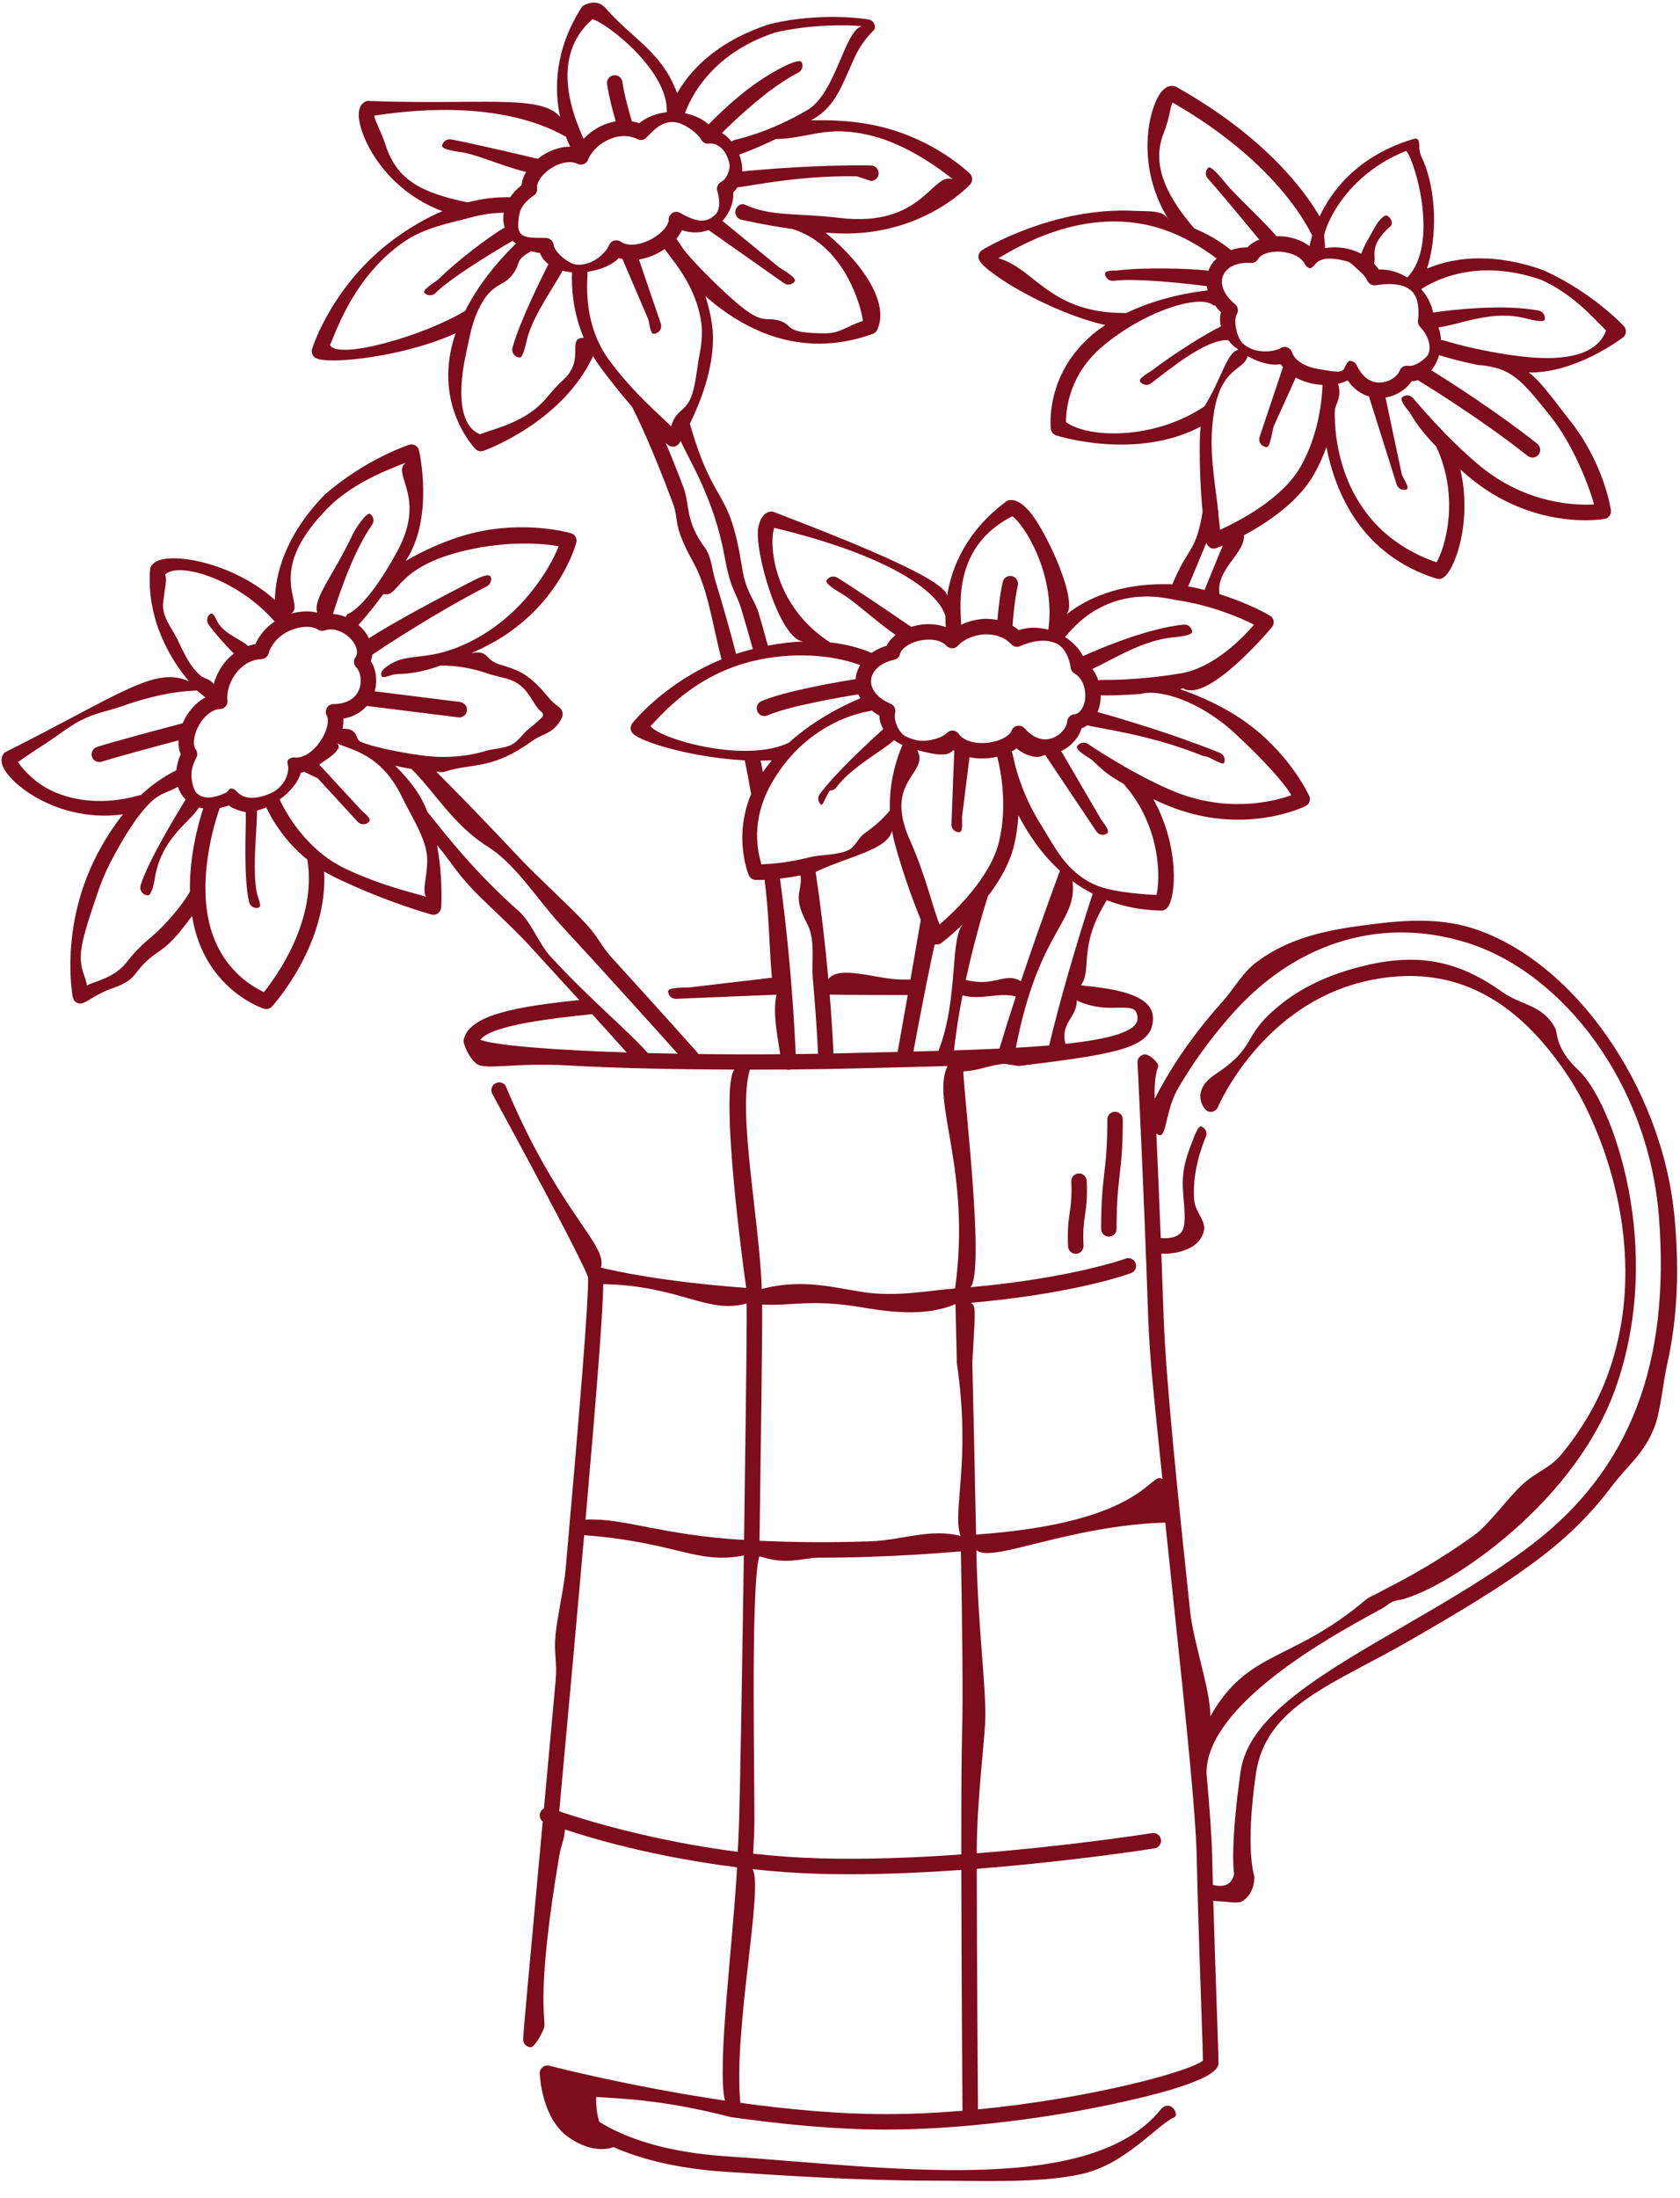 <?xml version="1.0" encoding="UTF-8" standalone="no"?><svg xmlns="http://www.w3.org/2000/svg" xmlns:xlink="http://www.w3.org/1999/xlink" fill="#7d0c1c" height="426" preserveAspectRatio="xMidYMid meet" version="1" viewBox="-0.3 -0.7 325.7 426.0" width="325.7" zoomAndPan="magnify"><g id="change1_1"><path d="M324.304,234.875c-2.443-25.038-19.635-49.49-39.139-55.666c-6.871-2.176-14.004-1.501-20.914-0.592 c-7.492,0.986-14.718,2.479-20.936,7.149c-2.794,2.098-4.225,5.012-6.727,7.799 c-6.613,7.367-10.688,14.117-13.015,18.695c-0.208-4.415,0.682-6.261,0.678-6.341 c-0.041-0.826-1.777-2.282-2.598-2.261c-0.828,0.042-1.465,0.746-1.423,1.574 c0.013,0.243,1.238,24.602,2.048,48.887c0.296,8.881,1.273,17.027,2.774,31.844 c-2.422-1.676-3.103,8.454-36.124,10.768c-0.224-11.755-0.506-23.879-0.724-33.306l0.427-7.649 c-0.009-1.684,0.302-3.446-0.695-3.966c20.059-1.763,30.48-5.549,31.039-5.756 c0.775-0.289,1.171-1.152,0.882-1.929c-0.287-0.774-1.149-1.171-1.928-0.884 c-0.133,0.049-10.435,3.778-30.07,5.547c2.793-3.31-1.182-36.056-1.403-41.836 c2.853-0.098,5.494-1.336,8.022-1.463c0.038,0.003,0.076,0.017,0.114,0.017c0.07,0,2.527,0.423,2.596,0.414 c18.621-2.319,26.041-3.356,26.041-9.202c0-4.175-5.553-5.631-13.967-6.441c2.271-3.234-0.689-7.319,5.018-16.5 c3.073,1.198,6.566,1.941,10.533,2.014c0.009,0,0.019,0,0.027,0c0.393,0,0.769-0.153,1.05-0.429 c1.867-1.83,2.558-11.98-2.603-21.173c0.8,0.377,1.605,0.743,2.408,1.083 c5.155,2.184,9.961,2.901,14.055,2.901c7.604-0.001,12.744-2.478,13.068-2.638 c0.726-0.359,1.036-1.23,0.7-1.967c-0.156-0.342-3.916-8.438-12.629-14.536 c-4.125-2.887-8.697-4.869-12.4-6.164c0.223-0.036,0.47-0.223,0.669-0.108 c4.792,2.76,16.876-11.545,17.186-11.967c0.25-0.341,0.345-0.771,0.261-1.187c-0.083-0.414-0.338-0.774-0.701-0.99 c-0.222-0.133-4.009-2.357-9.775-4.157c-0.776-4.779,5.008-7.952,4.731-11.41 c4.447-2.38,10.548-6.418,13.628-11.878c0.981-1.74,1.751-3.503,2.362-5.219 c1.74,8.902,6.819,20.954,21.371,25.504c0.145,0.046,0.297,0.068,0.447,0.068c0.244,0,0.487-0.06,0.707-0.177 c2.305-1.231,5.82-10.777,3.449-21.051c0.662,0.586,1.331,1.163,2.006,1.715 c8.555,6.993,17.413,8.126,22.256,8.126c2.169,0,3.533-0.228,3.702-0.257c0.798-0.142,1.34-0.89,1.224-1.691 c-0.054-0.372-1.389-9.197-8.039-17.497c-2.256-2.816-5.542-7.559-7.911-9.212 c0.138,0.003,0.277,0.012,0.415,0.012c8.875,0,17.466-6.478,17.852-6.773c0.337-0.257,0.549-0.644,0.584-1.065 c0.036-0.421-0.107-0.838-0.396-1.147c-0.249-0.269-6.219-6.629-15.609-10.84 c-0.037-0.017-0.075-0.031-0.113-0.045c-10.714-3.788-18.311-2.039-22.442-0.25 c2.543-8.182,1.166-17.117-1.025-21.579c-0.878-1.787-0.034-3.448-1.123-3.635 c-0.26-0.046-2.33,0.679-2.576,0.772c-9.158,3.397-13.776,9.381-16.1,14.323 c-2.951-5.076-10.618-15.479-27.787-25.114c-0.156-0.087-0.326-0.146-0.502-0.174 c-0.793-0.124-1.959,0.153-3.063,2.171c-2.139,3.903-3.921,14.142,2.118,23.788 c-1.117-1.958-3.458-1.605-6.792-1.766c-15.569-0.754-29.026,7.344-29.486,7.671 c-0.601,0.426-0.803,1.226-0.477,1.886c1.263,2.562,13.712,10.14,24.423,12.588 c-0.829,0.556-1.637,1.153-2.41,1.802c-9.245,7.768-8.174,17.901-8.124,18.329 c0.069,0.586,0.475,1.077,1.037,1.255c0.399,0.127,5.753,1.78,12.623,1.779c4.784,0,10.302-0.809,15.393-3.486 c-0.093,0.842-0.162,1.702-0.175,2.598c-0.086,5.584,0.211,10.433,0.538,13.936 c-1.278,7.898-2.822,6.669-5.862,14.04c-10.583-0.398-17.078,3.075-20.537,5.85 c2.424-2.57-4.105-16.645-7.343-20.183c-1.345-1.468-2.529-2.113-3.63-1.995 c-0.263,0.03-0.513,0.129-0.725,0.287c-7.835,5.831-10.587,12.871-11.43,18.266 c-0.264-2.836-14.751-9.049-33.721-16.3c-0.167-0.064-0.352-0.05-0.53-0.025 c-0.79,0.102-1.836,0.696-2.331,2.942c-0.957,4.346,4.065,21.948,8.706,22.231 c-2.201,0.081-4.49,0.353-6.862,0.811c-0.6-2.18-1.204-4.292-1.807-6.333c-0.796-2.697-2.431-3.856-3.207-8.799 c-2.535-16.152-5.277-11.064-10.119-27.886c2.198-4.485,5.264-12.248,4.303-19.145 c-0.275-1.975-0.732-3.841-1.285-5.573c5.041,4.472,12.604,9.204,22.033,9.204c3.261,0,6.745-0.566,10.426-1.905 c0.378-0.137,0.68-0.422,0.852-0.786c2.215-4.718-1.91-12.098-10.03-18.826 c0.882,0.064,1.764,0.117,2.635,0.146c0.432,0.015,0.856,0.021,1.277,0.021 c15.191-0.001,23.764-9.117,24.131-9.515c0.549-0.596,0.525-1.52-0.053-2.087 c-0.269-0.263-6.685-6.469-17.007-9.032c-4.889-1.213-9.87-1.421-13.792-1.299 c0.198-0.115,0.392-0.225,0.591-0.343c4.295-2.543,5.441-6.634,7.909-11.953c1.633-3.52,3.767-5.143,3.834-5.386 c0.111-0.408,0.045-0.844-0.182-1.201c-0.228-0.356-0.595-0.601-1.012-0.673 c-0.362-0.061-8.963-1.496-18.984,0.854c-0.04,0.009-0.079,0.021-0.118,0.033 c-10.813,3.49-15.792,9.489-17.991,13.417c-2.943-8.046-8.696-10.534-13.907-16.532 c-1.306-1.504-3.126-1.072-4.105-0.56c-0.234,0.123-0.432,0.305-0.574,0.528 c-5.218,8.256-5.258,15.815-4.108,21.153c-3.705-4.486-15.449-2.273-37.325-3.105 c-0.178-0.007-0.348,0.082-0.504,0.167c-0.701,0.379-1.463,1.309-1.119,3.583 c0.668,4.399,5.466,13.613,16.115,17.619c-2.708,1.158-5.439,2.68-8.186,4.573 c-12.819,8.839-16.9,21.598-17.068,22.137c-0.218,0.703,0.106,1.461,0.766,1.789 c0.575,0.285,1.754,0.43,3.351,0.43c5.503,0,15.952-1.72,23.704-5.252c-0.324,0.949-0.605,1.917-0.826,2.906 c-2.636,11.783,4.364,19.189,4.664,19.498c0.288,0.297,0.679,0.457,1.079,0.457c0.169,0,0.341-0.029,0.507-0.088 c0.669-0.241,15.326-5.645,21.229-18.347c0.436,0.723,0.911,1.446,1.442,2.163c2.159,2.922,4.255,5.491,6.116,7.647 c0.415,0.8,3.708,7.326,7.943,18.773c1.25,3.378-0.229,3.883,3.946,11.401 c2.84,5.114,3.659,11.841,5.458,18.781c-10.975,4.522-16.998,12.02-17.293,12.393 c-0.457,0.578-0.427,1.401,0.071,1.943c1.632,1.779,11.946,4.755,21.723,5.234c0.574,2.744,0.64,3.115,1.234,6.532 c-3.468,8.362-0.583,15.396-0.438,15.737c0.231,0.543,0.758,0.9,1.348,0.914c0.046,0.001,0.156,0.003,0.324,0.003 c0.291,0,0.765-0.007,1.375-0.033c0.86,6.37,0.877,12.512,1.417,18.978l-15.989,1.889 c-0.828,0.034-4.168-0.059-4.134,0.768c0.033,0.807,0.698,1.438,1.498,1.438c0.021,0,0.042,0,0.062-0.001 l19.472-0.802c-0.763,3.336,0.071,7.469,0.711,11.54c-5.377,0.041-10.72,0.027-15.866-0.037 c-0.043-0.067-0.065-0.143-0.119-0.205c-0.156-0.175-7.143-8.024-16.463-18.245 c-2.49-2.731-2.558-3.907-5.296-6.876c-3.294-3.571-9.295-8.966-12.673-12.559 c-5.772-6.138-11.45-12.051-16.289-16.86c0.518,0.022,1.06,0.198,1.565,0.042 c5.958-1.837,9.15-0.263,17.235-6.093c1.771-1.277,3.745-1.234,5.336-3.902c0.206-0.345,0.374-0.693,0.382-1.095 c0.027-1.472-1.187-1.552-2.313-2.833c-1.33-1.514-2.839-3.569-5.388-5.118c-1.257-0.764-2.973-1.297-4.527-1.776 c-3.023-0.932-1.958-2.822-5.472-2.175c0.808-0.358,1.61-0.725,2.392-1.109 c14.363-7.046,17.824-19.784,17.964-20.323c0.204-0.784-0.251-1.588-1.028-1.816 c-0.36-0.106-8.94-2.567-19.255,0.021c-4.891,1.228-9.381,3.388-12.787,5.341c0.121-0.196,0.241-0.385,0.363-0.584 c4.995-8.206,2.33-20.314,2.214-20.825c-0.093-0.413-0.356-0.767-0.725-0.975s-0.808-0.25-1.208-0.119 c-0.348,0.115-8.617,2.894-16.355,9.679c-0.031,0.027-0.06,0.055-0.089,0.085 c-7.905,8.164-9.479,15.8-9.573,20.3c-6.387-5.723-15.105-8.204-20.045-8.055 c-1.991,0.054-3.262,0.522-3.887,1.435c-0.149,0.219-0.238,0.473-0.258,0.736 c-0.725,9.74,4.012,17.49,7.536,21.661c-6.638-2.979-13.191,2.468-35.623,13.746 c-0.159,0.08-0.268,0.235-0.367,0.384c-0.44,0.664-0.676,1.844,0.697,3.688c2.372,3.186,9.445,8.218,18.96,8.218 c1.147,0,2.334-0.087,3.549-0.245c-1.847,2.295-3.543,4.923-5.078,7.888c-7.161,13.828-4.765,27.008-4.659,27.561 c0.135,0.709,0.755,1.22,1.473,1.22c0.014,0,0.029,0,0.043-0.001c1.033-0.029,2.924-1.842,6.034-2.91 c5.87-2.017,3.396-3.293,9.287-7.272c2.592-1.75,4.491-4.43,6.293-6.78c0.16,0.986,0.367,1.969,0.635,2.942 c3.211,11.64,12.872,14.886,13.281,15.018c0.151,0.05,0.307,0.073,0.461,0.073c0.416,0,0.822-0.174,1.111-0.492 c0.478-0.528,10.879-12.192,10.113-26.183c0.728,0.435,1.481,0.856,2.29,1.242 c10.107,4.82,18.177,7.012,18.516,7.103c0.128,0.035,0.259,0.052,0.389,0.052c0.31,0,0.616-0.097,0.874-0.28 c0.365-0.262,0.594-0.674,0.623-1.122c0.024-0.37,0.356-5.913-0.811-12.068c1.859,2.012,3.548,4.912,6.205,7.794 c3.345,3.628,7.827,7.422,11.648,11.585c3.318,3.614,6.65,7.253,9.71,10.608 c-11.759,1.278-21.519,2.776-22.417,7.844c-0.101,0.572,1.059,3.41,2.506,4.516c1.714,1.311,7.356-0.27,17.709,0.328 c9.84,0.569,21.812,0.771,32.292,0.802c-2.171,2.614-0.298,23.55,2.292,42.31 c-16.271-1.183-25.827-3.348-28.173-3.929c1.37-4.532-8.078-10.467-18.418-35.107 c-0.321-0.764-1.306-0.997-2.035-0.601c-0.728,0.396-0.996,1.307-0.6,2.034 c10.614,19.5,17.355,32.385,18.54,35.438c0.328,2.64-1.798,28.274-4.324,56.73 c-0.31,3.5-1.645,9.255-1.964,12.803c-0.327,3.64,0.361,5.073,0.034,8.684 c-0.787,8.676-1.564,17.148-2.273,24.856c-0.322,0.164-0.588,0.438-0.725,0.802 c-0.239,0.633-0.017,1.321,0.493,1.713c-0.265,2.876-0.519,5.636-0.759,8.24 c-1.697,18.411-2.923,31.714-3.045,33.922c-0.046,0.827,0.587,1.535,1.415,1.581 c0.028,0.001,0.056,0.002,0.085,0.002c0.79,0,2.583-3.3,2.627-4.098c0.12-2.153-1.468-7.213,2.871-32.936 c0.422-2.499,0.9-2.731,1.123-5.155c5.296,1.758,17.014,5.256,33.348,7.327 c-0.671,13.684-3.959,38.679-2.339,45.216c-18.579-2.752-33.802-6.695-34.035-6.756 c-0.505-0.134-1.038,0.007-1.413,0.364c-0.377,0.357-0.541,0.884-0.435,1.393c0,0,0.306,8.292,5.413,11.994 s8.847,2.015,8.847,2.015s-0.001-0.002-0.009-0.014c5.209,2.323,12.279,4.187,21.902,4.812 c12.26,0.796,26.216,1.702,39.367,1.702c10.779-0.001,21.024,0.539,29.339-1.238 c8.594-1.837,14.655-9.447,18.091-11.023c0.753-0.345,0.194-1.632-0.517-2.058 c-0.71-0.425-1.538-0.13-2.058,0.517c-13.789,17.159-53.907,11.06-84.028,9.105 c-12.087-0.785-19.853-3.609-24.825-6.7c-0.569-1.743-0.637-3.6-0.596-4.821 c5.026,0.347,13.103,0.538,25.974,3.885c0.1,0.027,0.204,0.045,0.312,0.051c0.02,0.001,0.039,0.001,0.059,0.001 c9.626,1.368,20.032,2.387,29.701,2.387c5.133,0,10.701-0.274,16.445-0.787c0.008,0,0.016,0.002,0.024,0.002 c0.004,0,0.008,0,0.012,0c0.104-0.001,0.205-0.012,0.303-0.033c8.6-0.782,17.588-2.1,26.126-3.873 c21.678-4.5,21.678-7.344,21.678-8.278c0-1.183-0.134-5.03-0.319-10.355c-0.204-5.853-0.464-13.282-0.683-21.032 c0.465,0.075,0.916,0.122,1.344,0.122c1.185,0,3.422,0.527,4.319-0.046c2.234-1.429,2.271-4.136,2.298-4.426 c0.014-0.144,0.004-0.302-0.023-0.442c-0.009-0.043-1.798-5.158,0.322-19.838 c1.918-13.287,15.317-17.393,30.159-25.995c8.542-4.95,17.375-10.069,25.184-16.034 c5.257-4.016,9.717-8.454,13.388-13.336c3.518-4.679,6.558-6.552,8.635-12.066c1.045-2.774,1.663-8.869,2.346-11.861 C324.876,255.094,325.338,245.479,324.304,234.875z M91.876,105.582c7.136-1.399,13.342-0.952,16.141-0.405 c-1.328,3.389-6.334,12.842-16.537,18.174c-8.957,4.681-12.388,1.975-16.779,5.114 c-0.674,0.482-1.277,1.034-1.064,1.835c0.179,0.671,2.003-0.302,2.666-0.302c0.127,0,0.257-0.016,0.387-0.051 c0.267-0.071,3.278,0.209,8.367-1.64c3.382-0.032,6.422,0.574,9.066,1.501c2.062,0.723,4.186,0.876,5.741,1.841 c2.678,1.663,3.295,4.54,4.781,5.587c0.375,0.264,0.442,0.796,0.114,1.116c-0.807,0.788-1.631,1.502-2.466,2.148 c-1.179,0.913-2.065,2.407-3.28,3.064c-1.578,0.853-3.496,0.787-5.094,1.269c-4.557,1.375-9.1,1.382-13.087,0.809 c-0.234-0.101-0.481-0.132-0.729-0.108c-6.129-1.003-9.524-1.967-10.664-2.566 c-0.822-0.465-0.298-2.553-3.343-2.424c0.14-0.658,0.211-1.318,0.167-1.957c1.894-0.347,3.448-1.202,4.559-2.465 l17.738,2.216c0.064,0.008,0.126,0.012,0.188,0.012c0.788,0,1.465-0.62,1.497-1.447 c0.031-0.796-0.628-1.456-1.418-1.555l-16.48-2.059c0.561-2.042,0.269-4.274-0.752-5.873 c0.149-0.392,0.236-0.802,0.279-1.222c2.144-1.442,12.285-8.173,22.163-13.217c0.665-0.34,1.049-1.106,0.821-1.818 c-0.291-0.907-2.48,0.203-3.292,0.617c-8.907,4.54-16.846,8.929-20.328,11.236 c-0.213-0.428-0.468-0.852-0.782-1.263c-0.356-0.466-0.783-0.914-1.261-1.328c0.011-0.011,0.025-0.019,0.035-0.031 c0.125-0.135,2.118-2.306,4.811-5.976C77.268,115.35,75.907,108.712,91.876,105.582z M64.247,96.797 c5.28-4.616,11.356-6.686,14.065-7.81c-2.746,2.363,4.212,6.533-1.639,17.257 c-6.104,11.186-9.598,12.059-9.643,12.108c-0.146,0.158-0.248,0.34-0.313,0.532 c-0.776-0.322-1.601-0.54-2.457-0.589c1.206-3.919,4.019-12.235,7.566-17.278 c0.477-0.678,0.314-1.613-0.364-2.09c-0.677-0.477-2.888,2.91-3.241,3.659 c-3.973,8.425-7.888,12.681-7.025,15.461c-1.502-0.386-3.284-0.324-5.06,0.202 C59.141,116.286,50.205,110.232,64.247,96.797z M56.409,121.315c1.895-0.708,3.832-0.703,4.938,0.011 c0.028,0.019,0.057,0.036,0.086,0.053c0.28,0.159,0.593,0.217,0.893,0.188c0.086-0.009,0.171-0.025,0.256-0.049 c0.034-0.01,0.068-0.021,0.102-0.033c1.949-0.681,4.229,0.565,5.389,2.085c0.333,0.435,1.354,1.952,0.517,3.16 c-0.414,0.597-0.34,1.404,0.174,1.917c0.783,0.781,1.206,2.666,0.523,4.35c-0.722,1.777-2.431,2.735-4.943,2.768 c-0.53,0.007-1.017,0.293-1.281,0.753s-0.266,1.024-0.004,1.486c0.457,0.807,0.194,2.785-1.193,4.865 c-1.444,2.166-3.416,3.446-5.027,3.244c-0.459-0.05-0.922,0.105-1.248,0.435c-0.326,0.331-0.084,0.896-0.022,1.356 c0.135,0.999-0.424,3.419-2.808,4.851c-0.017,0.009-4.681,2.659-7.143-0.033c-0.33-0.36-0.743-0.607-1.206-0.607 c-0.225,0-0.586,0.662-0.799,0.768c-2.421,1.204-4.568,1.394-5.83,0.085c-0.627-0.65-0.951-2.399-0.965-3.404 c0-0.028-0-0.056-0.002-0.084c0.004-1.02,0.318-2.162,0.945-3.321c0.277-0.512,0.233-1.138-0.112-1.606 c-0.487-0.659-0.466-1.94,0-3.303c0.003-0.009,0.006-0.018,0.009-0.027c0.104-0.3,0.222-0.603,0.369-0.905 c0.851-1.746,2.517-3.532,4.324-3.584c0.425-0.012,0.824-0.203,1.1-0.526s0.401-0.748,0.345-1.169 c-0.225-1.705,0.542-3.941,1.909-5.566c0.53-0.631,1.297-1.335,2.304-1.825c0.018-0.007,0.034-0.019,0.052-0.027 c0.669-0.317,1.44-0.539,2.328-0.575c0.646-0.026,1.204-0.464,1.381-1.086 C52.35,123.919,54.086,122.183,56.409,121.315z M34.071,123.174c-0.967-2.044-3.061-4.362-2.739-7.122 c0.359-3.076,0.744-4.125,0.41-5.411c2.654-2.568,14.063,0.928,21.2,9.118 c-1.675,1.128-2.98,2.647-3.713,4.389c-0.489,0.077-0.968,0.202-1.436,0.358 c-1.176-1.181-4.064-2.053-5.672-4.241c-0.491-0.667-0.985-2.465-1.652-1.976c-0.667,0.491-0.811,1.43-0.32,2.098 c1.482,2.016,3.545,4.222,4.888,5.598c-0.584,0.449-1.134,0.964-1.631,1.555c-1.075,1.277-1.857,2.819-2.283,4.374 c-0.598-0.989-1.996-1.161-2.513-1.628c-0.094-0.118-0.205-0.219-0.331-0.304 C36.545,128.357,35.602,126.411,34.071,123.174z M8.332,151.814c-2.728-1.625-4.653-4.017-5.142-4.809 c1.598-1.144,3.161-2.194,4.686-3.157c2.465-1.557,5.237-3.785,7.481-4.923c3.038-1.54,5.448-1.831,8-2.744 c7.67-2.745,12.939-3.024,14.549-3.036c0.59,0.52,1.141,0.962,1.627,1.326c-1.907,0.983-3.363,2.801-4.207,4.534 c-0.078,0.16-0.141,0.32-0.21,0.48c-2.894,0.764-13.286,3.518-16.616,4.591 c-0.788,0.254-1.221,1.1-0.967,1.888c0.205,0.636,0.794,1.04,1.427,1.04c0.153,0,0.308-0.023,0.461-0.072 c2.771-0.894,10.871-3.063,14.885-4.128c-0.045,0.984,0.093,1.901,0.436,2.683 c-0.48,1.051-0.753,2.097-0.865,3.109c-2.424,1.207-4.695,2.794-6.806,4.752 C18.115,155.952,11.687,153.813,8.332,151.814z M36.525,172.124c-1.402,2.38-3.387,4.776-5.592,7.022 c-2.306,2.349-3.701,2.842-6.771,6.757c-2.28,2.908-6.026,3.581-7.622,4.394c-0.153-1.622-1.415-3.072-1.144-6.352 c0.253-3.057,1.986-7.862,3.253-11.653c0.644-1.926,1.458-3.902,2.485-5.885c2.234-4.315,4.998-8.943,7.825-11.657 c0.066-0.051,0.125-0.107,0.181-0.167c1.658-1.564,3.169-1.722,5.056-2.77c0.299,0.879,0.758,1.687,1.417,2.369 c0.028,0.029,0.06,0.049,0.088,0.077c-1.951,3.143-7.265,11.924-8.738,16.622c-0.248,0.791,0.192,1.633,0.982,1.881 c0.149,0.047,0.3,0.068,0.449,0.068c0.638,0,1.163-2.221,1.257-2.886c1.145-8.133,6.748-11.114,8.622-14.137 c0.269,0.083,0.55,0.138,0.833,0.189C38.326,158.326,36.382,164.893,36.525,172.124z M50.869,191.584 c-2.282-1.035-8.144-4.418-10.4-12.594c-2.863-10.377,1.706-22.69,1.753-22.814 c0.032-0.085,0.053-0.172,0.069-0.259c0.578-0.119,1.163-0.274,1.755-0.505c0.703,0.599,2.371,1.136,3.307,1.299 c0.068,3.505-0.483,12.415,0.63,17.399c0.156,0.698,0.775,1.173,1.462,1.173c0.108,0,0.218-0.012,0.328-0.036 c0.809-0.181-0.041-1.813-0.221-2.621c-1.052-4.713,0.036-12.904-0.03-16.236c0.477-0.118,0.965-0.269,1.466-0.472 c0.105-0.043,0.209-0.101,0.314-0.147c1.059,2.25,3.493,6.505,7.985,10.154 C61.188,177.703,53.257,188.615,50.869,191.584z M82.29,173.106c-2.942-0.915-8.679-2.132-15.745-5.501 c-7.477-3.566-11.469-10.841-12.629-13.344c1.973-1.429,3.596-3.321,4.098-5.187 c0.24-0.034,0.472-0.096,0.706-0.156l2.591,1.24l7.802,8.496c0.289,0.272,0.658,0.405,1.025,0.405 c0.4,0,0.8-0.159,1.095-0.475c0.566-0.605-0.807-1.605-1.411-2.172l-8.233-8.918 c1.113-0.839,2.759-1.722,3.467-2.784c0.241-0.362,0.596-0.681-0.013-1.337c2.569,1.284,8.481,1.89,12.595,10.412 c1.48,3.067,3.879,6.788,4.653,10.159C83.145,167.671,81.311,171.563,82.29,173.106z M92.819,200.835 c2.115-2.857,14.358-4.181,19.799-4.769c0.654-0.071,1.271-0.138,1.868-0.205c2.589,2.848,4.891,5.397,6.699,7.424 C106.816,202.818,95.771,201.937,92.819,200.835z M125.297,203.404c-0.003-0.003-0.004-0.006-0.007-0.009 c-3.595-4.098-11.293-10.457-18.915-18.769c-2.143-2.337-3.739-6.649-6.076-8.705 c-9.839-8.657-16.42-17.802-17.687-19.171c-0.672-1.681-1.506-3.291-2.547-4.726 c-1.173-1.617-2.455-3.05-3.761-4.321c1.001,0.241,2.058,0.456,3.158,0.638 c4.238,4.108,8.127,10.869,14.732,15.013c5.542,3.477,9.512,10.106,14.136,15.119 c10.119,10.971,19.153,21.032,22.753,25.056C129.114,203.495,127.183,203.453,125.297,203.404z M193.461,202.543 c-2.831,0.136-5.783,0.246-8.798,0.342c0.364-3.543,0.957-7.188,1.644-10.667 c3.391,0.994,7.221-0.665,10.33,0.229C195.448,196.067,194.389,199.435,193.461,202.543z M185.933,296.993 c-5.941-1.516-11.317,0.827-17.514,1.049c-7.813,0.278-15.008,0.188-21.471-0.112 c0.282-19.541,0.507-37.896,0.518-43.448c0.002-0.7-0.006-1.49-0.02-2.341c5.72,0.343,9.481-1.131,19.387,0.561 c6.579,1.124,12.817,1.627,18.105-0.649c0.021,0.84,0.04,1.667,0.058,2.46l0.207,8.981 C188.034,282.584,184.204,292.414,185.933,296.993z M174.617,189.162c-4.901-0.007-12.198-2.929-14.321-0.089 c-0.621-6.924-1.446-13.87-2.471-20.78c6.507-3.071,13.912-4.262,14.81-7.95 c0.147,0.835,0.323,1.68,0.561,2.543c1.722,6.242,3.658,11.382,5.018,14.678 c-0.242,1.412-1.058,6.158-2.008,11.605c-0.016-0.001-0.031-0.005-0.048-0.005L174.617,189.162z M175.682,192.163 c-0.676,3.858-1.377,7.816-1.96,11.019c-0.724,0.018-1.447,0.035-2.17,0.052 c-2.361,0.057-4.769,0.114-7.214,0.177c-1.011,0.026-2.027,0.05-3.044,0.071 c-0.183-3.785-0.433-7.59-0.743-11.404c3.863,0.07,9.269,0.077,14.062,0.084L175.682,192.163z M177.519,144.69 c2.372,0.555,5.744,1.605,6.983,0.006c0.184,0.161,0,0,0.2,0.138l-0.549,14.218 c-0.032,0.827,0.613,1.524,1.441,1.557c0.019,0.001,0.039,0.001,0.059,0.001c0.802,0,0.52-2.11,0.551-2.919 l1.453-11.632c0.808,0.173,1.639,0.252,2.446,0.252c0.553,0,1.094-0.036,1.608-0.102 c0.431-0.054,0.876-0.138,1.322-0.241c0.712,2.782,1.998,9.398,0.38,16.337 c-1.627,6.981-8.503,13.543-11.551,16.17c-1.234-2.819-2.583-9.225-5.774-16.386 C170.885,150.414,179.992,149.307,177.519,144.69z M196.336,162.985c0.453-1.946,0.697-3.853,0.802-5.671 c1.822,3.519,4.422,7.431,8.048,10.751c-2.883,7.828-5.412,14.985-7.566,21.417 c-3.128-1.873-5.029,1.205-10.691-0.256c1.77-8.139,3.849-14.826,4.289-16.211 C193.471,170.07,195.489,166.62,196.336,162.985z M180.957,182.334c0.116,0.027,0.233,0.041,0.35,0.041 c0.324,0,0.643-0.105,0.906-0.305c0.187-0.142,2.02-1.549,4.324-3.804c-2.799,2.561-0.9,14.53-4.9,24.709 c-1.607,0.046-3.227,0.089-4.852,0.13C177.956,196.652,180.781,182.292,180.957,182.334z M220.228,196.717 c0,2.535-5.568,4-13.97,4.903c-1.071-4.092,2.314-5.164,2.183-8.408 C215.275,196.404,220.228,192.608,220.228,196.717z M203.093,201.925c-2.032,0.174-4.196,0.321-6.45,0.45 c4.466-23.02,11.929-24.109,10.995-32.285c1.2,0.89,2.501,1.702,3.894,2.426 C207.986,183.477,205.147,193.369,203.093,201.925z M239.168,141.49c5.336,4.946,9.463,9.466,10.881,11.938 c-3.419,1.219-12.54,3.59-23.185-0.917c-7.796-3.303-16.151-8.954-16.235-9.011 c-0.683-0.463-1.616-0.287-2.084,0.398c-0.465,0.685,1.647,1.891,2.34,2.345c1.711,1.122,1.913,2.343,6.642,4.976 c7.471,8.489,7.087,18.796,6.374,21.539c-4.102-0.201-9.352-0.696-12.37-2.175 c-5.4-2.646-7.456-7.359-10.056-11.482c-3.454-5.479-4.815-10.782-5.09-11.972 c-0.183-0.9-0.366-1.645-0.522-2.222c0.589-0.325,0.425-0.105,0.88-0.556c1.502,1.203,3.887,2.275,5.557,1.23 l9.944,14.855c0.289,0.433,0.764,0.666,1.247,0.666c0.287,0,0.577-0.082,0.833-0.254 c0.689-0.46-0.726-2.088-1.187-2.776l-7.698-13.193c1.911-0.913,3.406-2.596,3.946-4.416 c0.394-0.144,0.761-0.347,1.106-0.589c2.499,0.677,12.137,1.767,22.436,5.942c0.185,0.075,0.375,0.11,0.562,0.11 c0.593,0,3.293,1.824,3.529,1.241c0.311-0.768-0.059-1.643-0.826-1.953c-9.265-3.757-19.689-6.785-23.713-7.906 c0.184-0.441,0.337-0.912,0.442-1.418c0.119-0.574,0.178-1.19,0.178-1.823c0.016,0.001,0.03,0.006,0.046,0.006 c0.061,0.002,0.433,0.014,1.069,0.014c1.265,0,3.581-0.044,6.604-0.29 C224.504,132.78,232.332,135.153,239.168,141.49z M251.874,89.698c-3.522,6.244-11.964,10.611-15.626,12.276 c-0.103-0.802-0.226-1.844-0.348-3.078c0.051-0.279,0.022-0.56-0.078-0.815c-0.314-3.418-1.448-9.375-1.192-14.71 c0.638-13.34,6.128-11.809,6.935-15.042c2.123,1.199,4.521,1.886,6.422,1.566 c0.13,0.204,0.284,0.39,0.436,0.577l-4.524,13.503c-0.264,0.785,0.16,1.636,0.945,1.898 c0.158,0.054,0.318,0.078,0.477,0.078c0.627,0,1.099-3.394,1.309-4.021l4.282-9.442 c1.226,0.663,2.589,1.084,3.849,1.285c0.429,0.068,0.879,0.113,1.335,0.138 C255.998,76.781,255.375,83.492,251.874,89.698z M300.332,80.031c4.547,5.674,7.722,14.273,8.39,17.045 c-3.631,0.201-13.08-0.1-21.993-7.385c-6.555-5.358-12.988-13.129-13.053-13.207 c-0.527-0.639-1.472-0.731-2.111-0.203s0.9,2.303,1.427,2.941c0.176,0.213,1.339,2.754,5.139,6.61 c4.786,10.246,1.522,20.029,0.067,22.46c-20.064-6.952-19.846-27.021-19.696-29.645 c0.077-0.913,1.404-2.362,0.607-4.959c0.657-0.146,1.287-0.357,1.85-0.663c1.105,1.578,2.528,2.64,4.139,3.123 l5.371,17.046c0.202,0.64,0.793,1.049,1.431,1.049c0.148,0,0.301-0.022,0.451-0.069 c0.79-0.249-0.643-2.162-0.892-2.952l-3.152-14.87c2.09-0.34,3.998-1.535,5.028-3.131 c0.418-0.028,0.827-0.119,1.225-0.254c2.208,1.35,12.591,7.792,21.307,14.694 c0.276,0.219,0.605,0.324,0.931,0.324c0.442,0,0.881-0.195,1.177-0.568c0.515-0.649,0.405-1.594-0.244-2.107 c-7.838-6.207-16.994-12.04-20.541-14.245c0.301-0.371,0.58-0.78,0.823-1.236 c0.276-0.518,0.506-1.094,0.683-1.701c0.015,0.005,0.028,0.014,0.043,0.019c0.174,0.058,2.978,0.965,7.435,1.886 C292.758,70.542,294.596,72.871,300.332,80.031z M298.545,53.563c6.394,2.879,10.374,7.769,12.524,9.764 c-1.971,5.555-9.876,5.812-16.243,5.073c-8.773-1.034-15.089-3.082-15.151-3.103 c-0.205-0.068-0.413-0.087-0.615-0.067c-0.031-0.838-0.176-1.679-0.487-2.476 c4.065-0.535,9.737-3.119,15.801-1.994c0.815,0.153,4.656,1.292,4.807,0.477c0.151-0.815-0.387-1.598-1.201-1.748 c-6.9-1.281-16.581-0.167-20.457,0.376c-0.274-1.528-1.074-3.123-2.293-4.52 C277.314,53.972,285.776,49.071,298.545,53.563z M256.485,44.485c0.068-0.135,0.115-0.28,0.14-0.43 c1.519-4.526,6.226-11.747,15.708-15.513c1.703,2.001,6.468,18.043,0.196,24.535 c-1.722-1.052-3.644-1.603-5.537-1.547c-0.274-0.413-0.586-0.796-0.923-1.157c0.584-1.561-1.225-3.278,3.183-7.209 c0.619-0.552,0.143-1.637-0.582-2.04c-0.722-0.403-1.978,1.416-2.379,2.142c-1.216,2.187-2.022,3.422-2.714,5.217 c-0.651-0.344-1.347-0.629-2.092-0.835c-1.609-0.446-3.337-0.516-4.929-0.255 C256.675,46.862,256.276,45.149,256.485,44.485z M255.226,49.988c1.456-0.914,3.653-0.566,5.702,0 c0.796,0.22,1.515,1.174,2.381,1.89c0.018,0.017,0.04,0.03,0.059,0.045c0.558,0.473,1.074,1.078,1.471,1.861 c0.294,0.578,0.929,0.896,1.563,0.805c2.098-0.323,5.279-0.566,7.036,1.186c1.434,1.429,1.355,4.293,1.165,5.595 c-0.005,0.03-0.009,0.06-0.012,0.091c-0.03,0.327,0.048,0.643,0.207,0.907c0.038,0.065,0.082,0.126,0.13,0.185 c0.028,0.033,0.058,0.066,0.089,0.098c1.428,1.487,2.382,3.788,1.485,5.476c-0.258,0.484-2.344,2.334-3.795,2.076 c-0.715-0.124-1.418,0.274-1.671,0.956c-0.384,1.038-1.922,2.207-3.736,2.287c-1.897,0.083-3.499-1.07-4.575-3.342 c-0.227-0.478-0.69-0.803-1.218-0.852c-0.046-0.004-0.092-0.006-0.138-0.006c-0.478,0-0.923,1.284-1.207,1.677 c-0.542,0.75-2.457,0.282-4.928-0.114c-2.57-0.41-4.551-1.674-5.044-3.219c-0.141-0.442-0.479-0.795-0.915-0.953 c-0.439-0.16-0.924-0.107-1.315,0.141c-1.018,0.643-4.896,1.374-7.373-0.961c-0.888-0.836-1.94-4.116-1.08-5.678 c0.351-0.636,0.195-1.433-0.37-1.89c-2.101-1.701-2.994-3.809-2.331-5.5c0.329-0.837,0.995-1.49,1.898-1.921 c0.033-0.015,0.065-0.03,0.097-0.047c0.927-0.418,2.092-0.608,3.402-0.517c0.598,0.04,1.132-0.262,1.413-0.771 c0.384-0.695,1.489-1.214,2.865-1.371c0.005,0,0.009,0.002,0.014,0.002c0.013,0,0.025-0.006,0.038-0.006 c0.351-0.037,0.715-0.058,1.093-0.044c1.941,0.046,4.259,0.818,5.057,2.438c0.188,0.381,0.528,0.664,0.936,0.78 C254.03,51.408,254.866,50.214,255.226,49.988z M225.311,25.077c1.191-2.943,1.211-5.113,1.728-5.887 c19.409,11.112,25.878,23.273,27.057,25.793c-0.227,0.752-0.4,1.436-0.527,2.029 c-1.686-1.323-3.945-1.89-5.87-1.936c-0.179-0.005-0.353,0.005-0.528,0.009 c-1.9-2.315-6.859-6.941-9.221-9.521c-0.56-0.612-3.379-4.325-3.99-3.767 c-0.611,0.56-0.653,1.508-0.094,2.119c1.966,2.148,7.311,8.608,9.951,11.813 c-0.913,0.369-1.689,0.877-2.257,1.515c-1.165,0.002-2.239,0.191-3.212,0.516c-2.093-1.688-4.463-3.083-7.1-4.182 C225.118,36.51,223.082,30.584,225.311,25.077z M193.237,49.355c3.394-1.96,12.627-7.633,23.967-7.09 c7.787,0.377,13.585,3.609,18.364,7.126c-0.67,0.636-1.21,1.387-1.555,2.265c-0.015,0.037-0.02,0.076-0.034,0.114 c-3.67-0.465-12.596-0.678-17.478-0.062c-0.822,0.103-2.677-0.106-2.574,0.715 c0.104,0.822,0.856,1.401,1.676,1.301c4.513-0.57,14.512,0.585,18.039,1.03c0.036,0.279,0.104,0.557,0.175,0.835 c-2.442,0.261-9.224,1.229-15.738,4.37C203.226,60.171,200.226,51.201,193.237,49.355z M206.364,81.101 c-0.01-2.506,0.625-9.244,7.118-14.699c8.243-6.926,18.913-10.159,21.472-7.907 c0.069,0.06,0.178-0.024,0.264-0.045c0.349,0.476,0.733,0.943,1.189,1.386c-0.251,0.887-0.238,1.806,0.003,2.723 c-3.152,1.518-9.256,5.404-13.328,8.493c-0.66,0.501-2.822,1.591-2.322,2.25c0.295,0.39,0.743,0.594,1.196,0.594 c0.316,0,0.635-0.1,0.905-0.305c3.849-2.921,10.62-8.539,14.942-8.372c0.306,0.385,0.641,0.767,1.036,1.138 c0.083,0.078,0.876,0.66,0.961,0.737c-2.298,0.447-3.209,5.553-6.603,10.975 C223.282,84.703,210.502,84.201,206.364,81.101z M233.59,104.476c0.098,0.398,0.347,0.743,0.704,0.948 c0.23,0.132,0.487,0.198,0.745,0.198c0.181,0,0.361-0.032,0.534-0.099c0.091-0.035,0.523-0.202,1.196-0.492 c-0.879,2.101-2.096,5.038-3.546,8.608c-1.01-0.254-2.068-0.484-3.159-0.685 C231.455,109.586,232.653,106.712,233.59,104.476z M227.529,115.577c6.945,0.967,12.67,3.483,15.294,4.795 c-2.282,2.653-7.834,8.36-14.166,9.43c-8.713,1.472-15.349,1.278-15.413,1.277 c-0.22-0.011-0.426,0.025-0.612,0.097c-0.265-0.792-0.638-1.554-1.158-2.229c3.751-1.655,9.448-5.484,15.582-6.108 c0.824-0.084,3.855-0.311,3.771-1.136c-0.083-0.825-0.831-1.417-1.644-1.341c-6.982,0.71-15.96,4.496-19.528,6.106 c-0.692-1.391-1.909-2.697-3.47-3.695C207.794,120.871,214.375,112.541,227.529,115.577z M195.958,99.365 c2.196,1.442,8.49,11.232,6.979,21.986c-1.944-0.522-3.941-0.511-5.732,0.074 c-0.378-0.319-0.786-0.597-1.211-0.847c0.122-1.66,0.431-5.168,1.032-7.817c0.183-0.808-0.323-1.611-1.132-1.794 c-0.81-0.185-1.61,0.323-1.794,1.132c-0.554,2.445-0.87,5.457-1.03,7.373c-0.725-0.149-1.474-0.231-2.242-0.227 c-1.662,0.025-3.332,0.44-4.782,1.131C185.82,116.152,184.703,105.052,195.958,99.365z M184.307,124.953 c0.425-0.004,0.828-0.188,1.109-0.505c1.141-1.286,3.333-2.172,5.455-2.203c1.38,0.006,3.353,0.301,4.903,1.95 c0.443,0.472,1.14,0.605,1.726,0.333c1.923-0.895,4.994-1.599,7.173-0.412c1.776,0.969,2.418,3.314,2.602,4.617 c0.004,0.031,0.01,0.062,0.016,0.094c0.062,0.321,0.227,0.602,0.452,0.81c0.001,0,0.001,0,0.001,0.001 c0.056,0.051,0.115,0.099,0.179,0.142h0.001c0,0,0,0.001,0.001,0.001c0.035,0.023,0.071,0.046,0.107,0.066 c1.788,1.026,2.342,3.564,1.953,5.436c-0.111,0.537-0.588,2.303-2.05,2.461c-0.722,0.078-1.283,0.662-1.334,1.387 c-0.077,1.103-1.225,2.657-2.943,3.244c-1.816,0.62-3.661-0.045-5.331-1.922 c-0.352-0.397-0.887-0.575-1.407-0.476c-0.52,0.102-0.948,0.471-1.126,0.97c-0.31,0.873-1.978,1.971-4.458,2.285 c-2.58,0.326-4.837-0.33-5.744-1.674c-0.26-0.385-0.683-0.628-1.147-0.658 c-0.032-0.002-0.065-0.003-0.097-0.003c-0.429,0-0.839,0.184-1.125,0.508c-0.669,0.756-3.88,2.054-6.53,1.182 c-0.004-0.002-0.009-0.003-0.013-0.004c-0.496-0.164-0.991-0.361-1.469-0.605 c-1.088-0.554-2.353-2.831-1.966-4.572c0.158-0.71-0.215-1.43-0.886-1.71c-2.493-1.042-3.942-2.813-3.78-4.623 c0.08-0.898,0.537-1.713,1.285-2.38c0.024-0.021,0.048-0.042,0.071-0.064c0.773-0.663,1.84-1.174,3.126-1.458 c0.568-0.126,1.012-0.569,1.14-1.137c0.22-0.981,1.638-2.005,3.448-2.488c1.878-0.501,4.318-0.412,5.541,0.92 C183.477,124.78,183.872,124.924,184.307,124.953z M149.774,107.741c-0.558-3.125-0.273-5.247,0.006-6.135 c21.746,5.213,31.829,12.115,33.212,17.157c-0.007,0.785,0.02,1.491,0.064,2.096 c-1.991-0.797-4.318-0.708-6.181-0.209c-0.172,0.046-0.335,0.104-0.501,0.157c-2.473-1.687-11.36-7.735-14.351-9.548 c-0.707-0.43-1.632-0.205-2.06,0.505c-0.43,0.708,2.3,2.223,3.009,2.651c2.49,1.51,6.931,5.618,10.365,7.953 c-0.772,0.61-1.375,1.315-1.742,2.087c-1.108,0.326-2.078,0.804-2.916,1.383c-2.5-1.041-5.187-1.719-8.05-2.031 C152.792,118.744,150.46,111.585,149.774,107.741z M168.673,25.605c7.061,1.752,13.566,6.666,15.777,8.463 c-4.075-1.57-5.734,9.409-21.968,7.47c-8.407-1.004-13.315-0.231-18.388-2.58 c-0.754-0.349-1.613,0.314-1.802,1.12c-0.189,0.807,0.314,1.613,1.12,1.801c0.269,0.063,4.533,1.047,9.892,1.807 c10.092,3.067,13.364,14.998,13.683,17.813c-3.312,1.092-4.376,2.4-7.293,2.403 c-7.985,0.01-6.171-1.499-8.617-2.362c-3.232-1.14-3.17,1.393-9.915-4.726c-4.792-4.347-8.361-8.324-9.054-9.347 c-0.496-0.777-0.936-1.409-1.29-1.893c0.433-0.515,0.806-1.065,1.068-1.65c1.834,0.584,3.608,0.56,5.181-0.033 l14.616,10.294c0.262,0.185,0.564,0.273,0.862,0.273c0.471,0,0.935-0.222,1.228-0.637 c0.477-0.677-2.381-2.252-3.058-2.73l-10.969-8.984c1.455-1.538,2.247-3.646,2.097-5.539 c0.316-0.276,0.586-0.597,0.82-0.947c2.577-0.266,12.062-2.354,23.171-2.151c0.009,0,2.699,0.905,2.709,0.905 c0.815,0,1.484-0.654,1.499-1.473c0.015-0.828-0.644-1.512-1.474-1.527c-9.992-0.175-20.813,0.741-24.971,1.139 c0.014-0.478-0.013-0.973-0.097-1.484c-0.095-0.579-0.262-1.177-0.489-1.767c0.015-0.005,0.031-0.003,0.046-0.008 c0.174-0.06,2.954-1.04,7.056-3.013C156.502,26.205,159.786,23.4,168.673,25.605z M150.034,5.591 c6.831-1.591,13.849-1.502,16.766-1.22c-3.416,0.856-5.028,12.967-10.553,16.239 c-7.601,4.502-14.11,5.796-14.173,5.818c-0.203,0.071-0.38,0.182-0.528,0.32 c-0.533-0.648-1.159-1.228-1.89-1.673c2.906-2.893,9.299-8.91,14.801-11.694 c0.739-0.374,1.035-1.277,0.66-2.016c-0.373-0.739-3.064,0.633-3.806,1.007 c-6.261,3.169-11.489,8.259-14.242,11.043c-1.143-1.047-2.758-1.804-4.571-2.175 C133.316,18.939,137.19,9.757,150.034,5.591z M130.587,22.988c2.007,0.267,4.434,2.244,5.074,3.394 c0.015,0.027,0.03,0.054,0.047,0.08c0.179,0.286,0.44,0.491,0.735,0.604c0,0,0,0,0.001,0 c0.061,0.024,0.125,0.043,0.19,0.059c0,0,0.001,0.001,0.002,0.001c0.043,0.01,0.087,0.031,0.131,0.025 c2.756-0.403,4.074,2.218,4.384,4.104c0.089,0.541-0.332,2.628-1.639,3.301c-0.645,0.332-0.96,1.079-0.748,1.773 c0.324,1.058,0.844,3.559-0.55,4.724c-1.475,1.229-3.032,1.628-6.697-0.519c-0.458-0.268-1.035-0.219-1.484,0.062 c-0.449,0.282-0.717,0.779-0.702,1.309c0.023,0.927-1.139,2.55-3.34,3.733c-2.292,1.232-4.633,1.429-5.962,0.5 c-0.38-0.265-0.862-0.341-1.307-0.202c-0.443,0.138-0.797,0.474-0.959,0.909 c-0.418,1.128-2.983,4.08-6.367,3.739c-1.213-0.127-4.117-2.123-4.38-3.887c-0.107-0.718-0.714-1.257-1.44-1.278 c-2.702-0.077-4.814,0.189-5.312-1.558c-0.248-0.87,0.01-3.197,0.472-4.092c0.012-0.022,0.023-0.044,0.034-0.067 c0.482-0.899,1.297-1.761,2.398-2.49c0.485-0.321,0.741-0.894,0.656-1.47c-0.147-0.996,0.809-2.46,2.326-3.562 c1.127-0.819,2.633-1.458,3.992-1.458c0.537,0,1.051,0.1,1.509,0.327c0.379,0.19,0.823,0.208,1.218,0.052 c0.395-0.156,0.706-0.472,0.854-0.87c0.602-1.61,2.33-3.224,4.3-4.015c0.791-0.317,1.838-0.591,3.002-0.526 c0.013,0,0.025,0.006,0.037,0.006c0.008,0,0.016-0.004,0.024-0.004c0.706,0.046,1.453,0.218,2.212,0.584 c0.583,0.28,1.281,0.157,1.73-0.31C126.501,24.442,128.129,22.663,130.587,22.988z M114.553,3.035 c2.568,0.558,14.801,9.932,14.41,18.015c-2.003,0.211-3.862,0.937-5.325,2.127 c-0.468-0.162-0.948-0.277-1.434-0.359c-0.483-1.595-1.453-4.975-1.844-7.662 c-0.12-0.82-0.885-1.391-1.7-1.269c-0.82,0.119-1.388,0.881-1.269,1.7c0.36,2.476,1.144,5.393,1.684,7.239 c-0.727,0.122-1.454,0.318-2.172,0.606c-1.542,0.62-2.952,1.607-4.057,2.773 C111.119,22.345,105.949,10.499,114.553,3.035z M74.458,27.438c-0.994-3.016-2.14-4.799-2.199-5.728 c23.903-3.637,34.691,2.798,37.157,4.086c0.276,0.736,0.554,1.385,0.812,1.934c-2.144-0.028-4.284,0.891-5.843,2.023 c-0.144,0.105-0.275,0.217-0.412,0.326c-2.913-0.687-13.38-3.14-16.823-3.759c-0.81-0.145-1.595,0.396-1.742,1.211 c-0.146,0.815,3.384,1.204,4.199,1.35c2.866,0.514,8.047,2.799,12.091,3.745c-0.502,0.847-0.812,1.722-0.876,2.573 c-0.917,0.702-1.65,1.496-2.224,2.336c-2.707-0.075-5.459,0.257-8.245,0.995 C81.224,36.622,76.672,34.158,74.458,27.438z M63.691,66.197c1.509-3.618,5.007-13.602,14.343-20.038 c4.072-2.808,8.933-3.611,12.769-4.666c0.024-0.007,0.048-0.01,0.071-0.018c2.186-0.595,4.346-0.907,6.491-0.945 c-0.149,0.916-0.124,1.845,0.136,2.757c0.011,0.038,0.03,0.072,0.042,0.111 c-3.199,1.857-9.277,6.514-12.786,9.967c-0.59,0.581-3.339,2.127-2.757,2.717 c0.293,0.299,0.681,0.448,1.069,0.448c0.38,0,0.76-0.144,1.052-0.431c3.24-3.189,11.89-8.339,14.964-10.126 c0.198,0.2,0.42,0.38,0.646,0.558c-1.783,1.688-6.585,6.572-9.858,13.02 C82.01,64.362,65.264,69.141,63.691,66.197z M108.928,72.882c-2.414,2.175-3.408,4.119-5.702,5.872 c-3.848,2.94-8.76,3.984-10.468,4.713c-3.829-1.537-4.482-7.727-2.631-16.003 c0.534-2.384,0.919-4.796,1.822-7.008c2.587-6.34,4.961-5.41,6.809-7.574c2.198-2.575,0.511-2.936,3.641-4.73 c0.079-0.045,0.127-0.127,0.182-0.196c0.566,0.167,1.155,0.305,1.786,0.38c0.339,0.858,0.906,1.579,1.655,2.163 c-1.585,3.119-5.606,11.263-6.969,16.19c-0.221,0.798,0.248,1.624,1.046,1.845 c0.134,0.037,0.269,0.055,0.401,0.055c0.658,0,1.266-3.169,1.45-3.834c1.288-4.657,5.288-10.019,6.794-12.986 c0.477,0.12,0.975,0.221,1.514,0.277c0.112,0.012,0.23,0.009,0.343,0.017c-0.121,2.488,0.024,7.39,2.266,12.709 C109.439,64.755,113.247,68.99,108.928,72.882z M117.822,69.137c-4.92-6.657-4.354-14.414-4.202-17.172 c2.414-0.334,4.735-1.248,6.056-2.659c0.227,0.083,0.462,0.138,0.695,0.194l4.983,11.637 c0.213,0.623,0.41,2.859,1.034,2.859c0.16,0,0.324-0.025,0.484-0.08c0.784-0.268,1.203-1.12,0.935-1.904 l-4.235-12.417c1.377-0.217,2.715-0.71,3.839-1.315c0.382-0.206,0.767-0.443,1.146-0.7 c1.663,2.341,6.11,7.179,7.093,14.238c0.267,1.915,0.102,4.002-0.317,6.098c-0.501,2.506-0.753,6.178-1.683,8.434 c-1.177,2.855-2.833,2.234-3.846,5.58C127.642,79.742,122.481,75.442,117.822,69.137z M138.416,111.959 c-0.701-2.282-0.776-4.794-2.091-6.555c-3.823-5.118-2.846-8.279-4.153-11.728 c-1.252-3.304-2.414-6.173-3.434-8.578c0.217,0.21,0.352,0.337,0.385,0.368c0.279,0.262,0.646,0.404,1.024,0.404 c0.065,0,0.132-0.004,0.197-0.013c0.445-0.06,0.841-0.315,1.078-0.697c0.028-0.045,0.112-0.183,0.238-0.396 c1.672,3.807,6.436,11.098,8.492,22.303c1.286,7.005,2.203,6.738,3.33,10.502 c0.72,2.404,1.444,4.913,2.163,7.521c-1.117,0.283-2.198,0.602-3.239,0.952 C141.1,121.018,139.754,116.314,138.416,111.959z M125.809,140.048c2.708-2.834,8.814-9.958,19.838-12.614 c7.581-1.826,15.227-1.272,20.8,0.762c-0.465,0.799-0.772,1.671-0.856,2.611 c-0.004,0.04,0.002,0.078-0,0.117c-3.653,0.584-13.769,2.32-18.284,4.283 c-0.76,0.331-1.108,1.215-0.778,1.974c0.246,0.565,0.798,0.902,1.377,0.902c0.199,0,0.402-0.04,0.597-0.124 c4.169-1.812,14.091-3.513,17.603-4.078c0.113,0.258,0.256,0.506,0.403,0.753 c-2.27,0.935-8.506,3.768-13.876,8.612C144.216,147.303,127.736,142.584,125.809,140.048z M149.343,146.649 c-0.613,0.734-1.195,1.5-1.734,2.301c-0.126-0.659-0.256-1.302-0.448-2.224 C147.899,146.719,148.626,146.692,149.343,146.649z M147.321,166.832c-0.713-2.402-2.197-8.465,2.021-15.822 c7.157-12.482,18.948-13.857,19.071-13.901c0.086-0.032,0.165-0.073,0.241-0.118 c0.469,0.359,0.968,0.699,1.53,0.996c0.008,0.922,0.278,1.8,0.767,2.613 c-2.598,2.341-9.276,8.498-12.318,12.607c-0.492,0.666-0.352,1.605,0.314,2.099 c0.269,0.198,1.378-2.787,1.689-2.787c0.459,0,0.912-0.21,1.207-0.607c2.875-3.885,8.723-6.922,11.193-9.15 c0.403,0.284,0.831,0.556,1.314,0.802c0.101,0.051,0.212,0.092,0.315,0.141c-1.006,2.274-2.627,6.899-2.443,12.684 c-1.429,1.709-3.061,3.139-4.793,4.335c-1.448,1-1.821,2.692-3.353,3.393c-2.095,0.959-5.361,0.808-7.351,1.323 C152.593,166.509,149.01,166.77,147.321,166.832z M150.919,169.584c1.175-0.131,2.519-0.326,3.973-0.612 c0.457,3.093-1.708,3.787,1.249,9.295c1.732,3.226,0.825,7.271,1.153,10.902c0.434,4.808,0.768,9.605,1,14.371 c-1.441,0.025-2.884,0.044-4.327,0.061C153.451,192.216,152.427,180.792,150.919,169.584z M145.083,206.613 c2.475-0,4.837-0.009,7.04-0.025c0.135,0.04,0.275,0.068,0.422,0.068c0.021,0,0.042,0,0.062-0.001 c0.135-0.006,0.263-0.035,0.386-0.073c4.863-0.038,8.874-0.106,11.42-0.172c2.444-0.062,4.851-0.12,7.21-0.177 c3.984-0.096,7.736-0.192,11.271-0.299c0.04,0.003,0.079,0.005,0.118,0.005c0.018,0,0.033-0.009,0.05-0.01 c0.116-0.004,0.235-0.007,0.35-0.01c-3.337,6.537,4.654,19.998,1.449,43.117 c-5.381,0.408-11.47,1.709-18.028,0.666c-6.372-1.014-11.767-2.538-19.459-0.581 C146.99,235.976,142.602,214.779,145.083,206.613z M116.658,248.188c14.993,0.311,20.1,5.885,27.786,3.758 c0.017,0.929,0.025,1.777,0.023,2.53c-0.011,5.537-0.235,23.817-0.516,43.297 c-16.196-0.944-23.321-4.338-30.732-3.937C115.565,267.028,116.585,253.357,116.658,248.188z M142.734,358.219 c-16.74-2.144-30.006-6.286-34.616-7.849c1.994-21.71,3.59-39.351,4.836-53.522 c17.888,1.36,21.973,5.777,30.953,3.929c-0.345,23.54-0.761,47.962-0.979,53.187 C142.884,355.015,142.818,356.467,142.734,358.219z M171.34,409.057c-9.131,0-18.941-0.923-28.108-2.19 c-1.41-14.241,4.59-42.05,2.344-45.289c4.181,0.458,8.546,0.783,13.023,0.909 c1.918,0.055,3.863,0.08,5.833,0.08c7.166,0,14.579-0.338,21.637-0.836c0.027,18.981,0.186,41.027,0.229,46.675 C181.36,408.815,176.323,409.057,171.34,409.057z M186.228,334.727c-0.13,4.396-0.169,13.55-0.162,24.001 c-8.964,0.637-18.517,1.013-27.383,0.761c-4.459-0.126-8.803-0.452-12.962-0.912 c0.089-1.856,0.159-3.391,0.205-4.488c0.218-5.227-0.842-46.996,0.979-53.158c5.64,1.822,7.814,0.279,12.071,0.279 c3.069,0,6.26-0.054,9.551-0.171c6.171-0.22,12.016-0.589,17.462-1.042 C186.257,314.671,186.416,328.3,186.228,334.727z M189.296,408.14c-0.046-6.047-0.202-27.89-0.228-46.631 c18.734-1.46,34.223-3.917,34.458-3.955c0.817-0.132,1.374-0.901,1.243-1.719 c-0.132-0.819-0.907-1.373-1.719-1.244c-0.233,0.038-15.496,2.462-33.986,3.912 c-0.006-10.326,1.522-21.535,1.65-25.877c0.192-6.506-1.46-18.096-1.731-32.89 c2.838,2.678,17.987-4.812,36.632-5.32c0.587,5.726,1.205,11.593,1.819,17.41 c2.093,19.845,4.069,38.588,4.264,47.148c0.245,10.768,0.63,21.804,0.91,29.861 c0.167,4.78,0.292,8.363,0.315,9.846C230.26,400.839,211.093,406.029,189.296,408.14z M296.706,298.656 c-7.658,5.85-16.407,10.92-24.867,15.824c-16.165,9.368-30.126,17.459-31.626,28.174 c-1.88,13.43-1.435,18.624-1.262,19.875c-0.075,0.374-0.348,1.378-1.173,1.905 c-0.798,0.511-1.923,0.44-2.939,0.196c-0.051-1.905-0.098-3.818-0.141-5.724 c-0.085-3.704-0.494-9.254-1.099-15.94c-0.024-13.273,24.325-26.593,32.331-30.973 c0.827-0.453,1.51-0.826,2.013-1.113c0.617-0.352,1.387-1.212,2.631-1.391c7.549-1.085,33.877-17.46,42.281-40.987 c9.793-27.424-0.699-55.778-7.073-61.715c-4.684-4.364-4.014-7.194-4.596-8.255c-2.5-4.556-6.564-4.369-10.128-6.894 c-7.335-5.195-14.669-7.844-25.783-5.406c-6.739,1.478-12.422,3.966-16.809,7.375 c-8.472,6.584-4.514,8.189-13.157,13.912c-4.95,3.278-2.223,6.856-1.458,7.173c0.763,0.317,1.642-0.046,1.96-0.81 c0.053-0.127,3.429-8.04,11.063-15.002c4.663-4.253,10.915-8.151,18.969-9.703c2.162-0.416,4.268-0.65,6.319-0.7 c12.523-0.302,23,6.258,31.877,19.912c5.706,8.779,16.132,32.794,7.445,57.12 c-2.001,5.603-5.084,10.698-8.722,15.26c-2.569,3.222-4.936,3.547-7.874,6.229s-6.449,7.723-9.386,9.85 c-6.604,4.782-12.74,8.138-16.303,9.974c-1.166,0.601-2.086,1.075-2.745,1.451 c-0.49,0.28-1.261,0.493-1.964,1.087c-14.473,12.229-22.785,9.605-30.15,22.61 c0.128-4.792-3.274-14.305-3.923-20.46c-2.319-21.988-4.717-44.726-5.143-57.493 c-0.132-3.947-0.274-7.894-0.421-11.741c0.173,0.008,0.347,0.015,0.525,0.015c2.696,0,6.918-0.908,7.722-4.442 c0.434-1.907-1.689-3.703-1.872-5.872c-0.294-3.466,0.321-7.688,2.254-12.362c0.317-0.766-0.047-1.643-0.812-1.959 c-0.768-0.318-1.466,2.067-1.782,2.832c-2.212,5.347-2.008,7.83-1.702,11.447c0.17,2.016,0.317,3.757-0.013,5.209 c-0.48,2.111-2.952,2.239-4.437,2.118c-0.296-7.555-0.6-14.598-0.857-20.303 c2.072,1.955,1.54-4.045,4.113-8.527c2.362-4.115,5.859-9.33,10.826-14.865 c4.02-4.479,8.48-8.022,13.235-10.587c3.606-1.945,7.382-3.328,11.263-4.129 c6.77-1.397,13.863-1.025,20.941,1.214c18.445,5.842,35.052,27.239,37.059,53.098 C323.493,263.2,315.997,283.92,296.706,298.656z M214.377,216.279c0,5.215-0.287,7.748-0.592,10.431 c-0.301,2.647-0.611,5.384-0.611,10.769c0,0.828,0.672,1.5,1.5,1.5s1.5-0.672,1.5-1.5 c0-5.215,0.287-7.748,0.592-10.431c0.301-2.647,0.611-5.384,0.611-10.769c0-0.828-0.672-1.5-1.5-1.5 S214.377,215.451,214.377,216.279z M210.382,228.164c-0.038-0.827-0.752-1.471-1.567-1.429 c-0.827,0.038-1.467,0.739-1.429,1.567c0.137,2.987-0.075,4.453-0.299,6.005 c-0.234,1.622-0.477,3.299-0.326,6.572c0.037,0.804,0.7,1.431,1.497,1.431c0.023,0,0.047-0.001,0.07-0.002 c0.827-0.038,1.467-0.739,1.429-1.567c-0.137-2.987,0.075-4.453,0.299-6.005 C210.29,233.114,210.533,231.437,210.382,228.164z"/></g></svg>